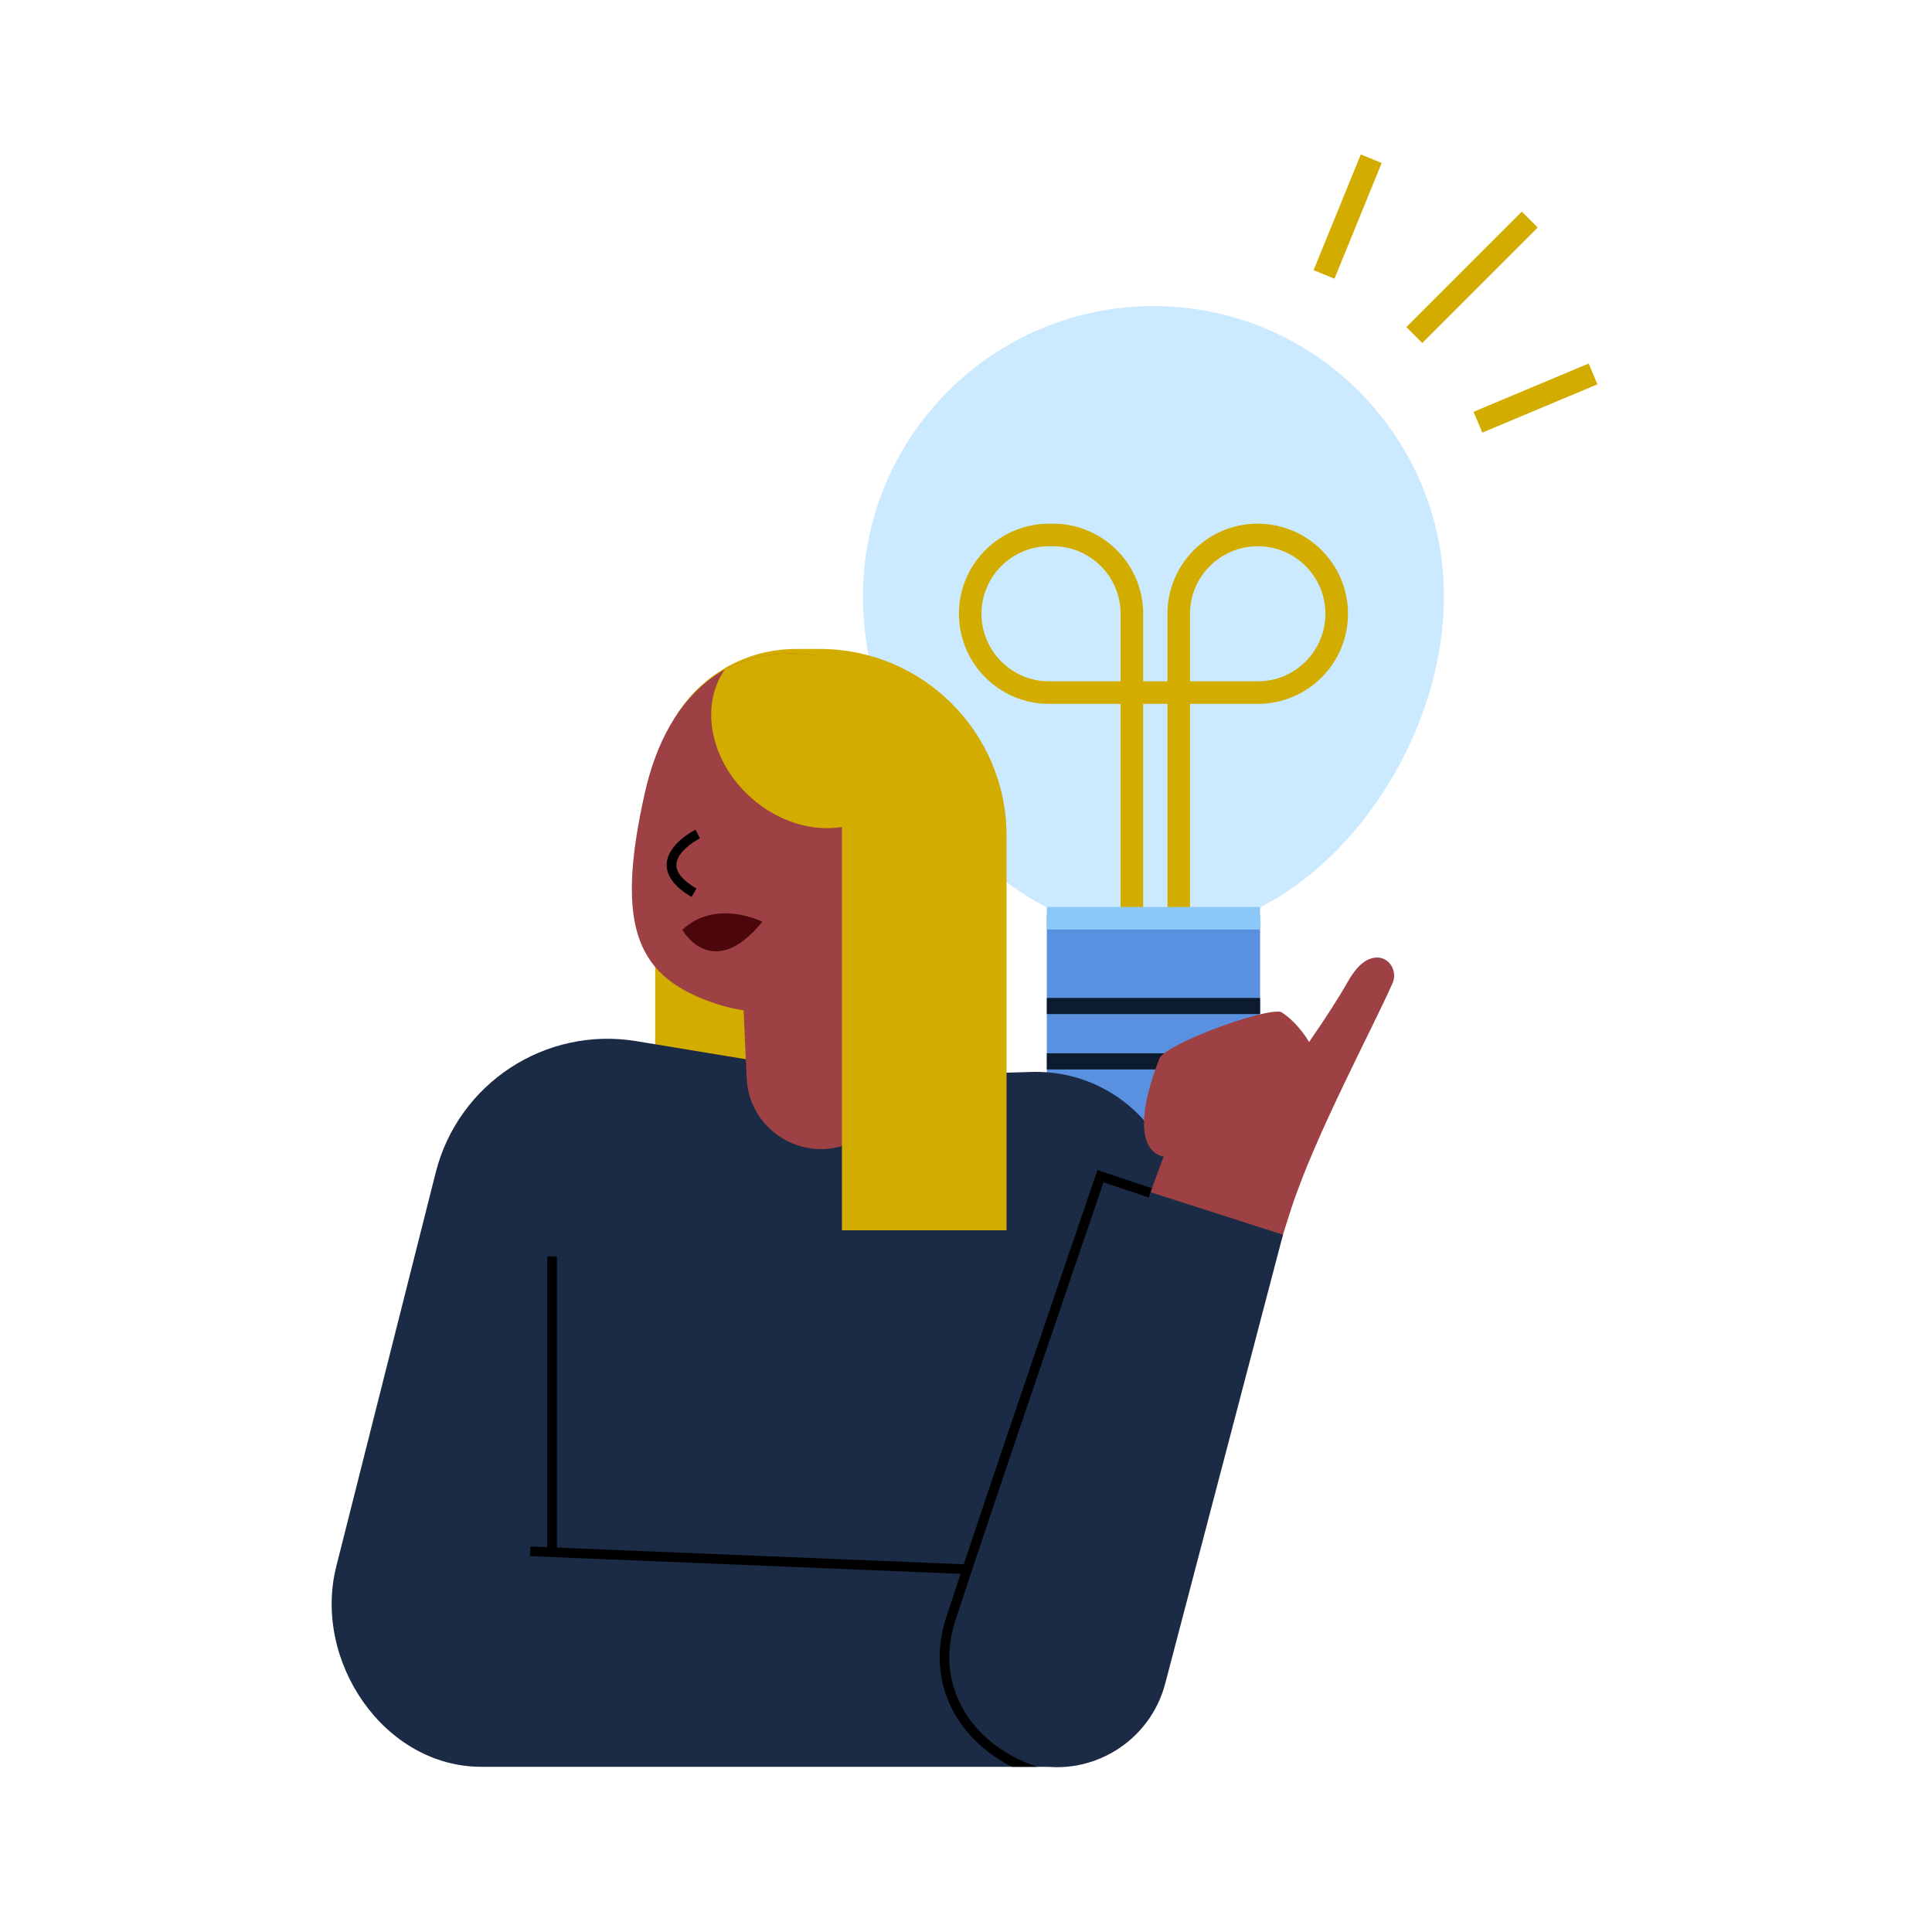 <svg xmlns="http://www.w3.org/2000/svg" fill="none" viewBox="0 0 600 600" width="600" height="600"><defs><clipPath id="assetClipPath_dfWrJNwu"><path d="m0 0 h 227.879 v 309.153 h -227.879 v -309.153 z" fill="#ffffff"/></clipPath><clipPath id="assetClipPath_KDxB5eTv"><path d="m0 0 h 329.305 v 353.679 h -329.305 v -353.679 z" fill="#ffffff"/></clipPath><clipPath id="clipPath_Z9rQ11Ku"><path d="m179.588 78.666c-9.84 30.303-35.34 42.986-60.048 34.963s-32.014-23.154-22.442-65.637c7.001-31.071 27.838-50.462 62.554-40.343 24.941 7.27 29.776 40.713 19.936 71.016z"/></clipPath><clipPath id="clipPath_WwItCe43"><path d="m222.003 349.997 39.061-156.315c9.676-29.7-13.04-60.005-44.262-59.049l-54.495 1.67-67.86-11.213c-28.174-4.656-55.215 13.056-62.205 40.744l-30.809 122.051c-7.415 29.374 14.888 62.279 45.183 62.113h175.387z"/></clipPath></defs><g transform="translate(268 48)"><g clip-path="url(#assetClipPath_dfWrJNwu)" transform="scale(1.001 1.001)"><path d="m180.251 137.141c0 49.775-40.351 104.748-90.126 104.748s-90.125-54.973-90.125-104.748 40.351-90.125 90.126-90.125 90.126 40.351 90.126 90.126z" fill="#CBE9FF"/><path d="m57.042 236.196h66.168v72.957h-58.168c-4.415 0-8-3.585-8-8z" fill="#5991E0"/><path d="m57.042 261.661h66.168v5h-66.168z" fill="#0D1B2E"/><path d="m57.042 278.841h66.168v5h-66.168z" fill="#0D1B2E"/><path d="m101.472 236.195h-7v-65.769h-7.535v65.769h-7v-65.769h-22.207c-15.414 0-27.954-12.54-27.954-27.954s12.54-27.954 27.954-27.954h1.254c15.413 0 27.953 12.54 27.953 27.954v20.954h7.535v-20.954c0-15.414 12.54-27.954 27.954-27.954 15.509 0 28.049 12.54 28.049 27.954s-12.54 27.954-27.954 27.954h-21.049zm0-72.768h21.049c11.554 0 20.954-9.4 20.954-20.954s-9.4-20.954-20.954-20.954c-11.648 0-21.049 9.4-21.049 20.954zm-43.742-41.908c-11.554 0-20.954 9.4-20.954 20.954s9.4 20.954 20.954 20.954h22.207v-20.954c0-11.554-9.399-20.954-20.953-20.954z" fill="#D2AD00"/><path d="m57.042 233.434h66.168v7h-66.168z" fill="#8DC9F8"/><g fill="#D2AD00"><path d="m163.647 34.578h50.678v6.999h-50.678z" transform="matrix(.707 -.707 .707 .707 28.428 144.786)" fill="#D2AD00"/><path d="m130.989 15.771h38.776v7h-38.776z" transform="matrix(.378 -.926 .926 .378 75.684 151.201)" fill="#D2AD00"/><path d="m189.304 71.989h38.729v7h-38.729z" transform="matrix(.922 -.387 .387 .922 -12.952 86.699)" fill="#D2AD00"/></g></g></g><g transform="translate(103 198)"><g clip-path="url(#assetClipPath_KDxB5eTv)" transform="scale(1.002 1.002)"><path d="m100.266 3.534h51.028v136.617c0 24.039-19.517 43.556-43.556 43.556h-7.473v-180.173z" fill="#D2AD00" transform="matrix(-1 0 -0 -1 251.561 187.241)"/><path d="m222.003 349.997 39.061-156.315c9.676-29.7-13.04-60.005-44.262-59.049l-54.495 1.67-67.86-11.213c-28.174-4.656-55.215 13.056-62.205 40.744l-30.809 122.051c-7.415 29.374 14.888 62.279 45.183 62.113h175.387z" fill="#1C2B45"/><path d="m281.517 234.689s6.646-29.506 15.993-57.995c7.419-22.612 25.016-55.363 31.291-69.548 1.636-3.697-.914-7.979-4.737-7.97-4.087.01-7.075 3.853-9.183 7.595-5.244 9.31-16.697 25.941-27.02 39.045-6.894 8.752-33.146 27.674-33.146 27.674l-19.824 48.835 46.625 12.363z" fill="#9D4144"/><path d="m235.676 221.542 22.177-60.733s-12.758-.57-1.326-30.299c1.68-4.368 31.721-15.564 37.632-14.512 0 0 9.942 5.399 13.674 21.708 3.178 13.888-29.372 50.965-29.372 50.965l-42.786 32.87z" fill="#9D4144"/><path d="m144.106 202.584h3.001v168.2h-3.001z" transform="matrix(.041 -.999 .999 .041 -146.828 420.366)" fill="#000000"/><path d="m66.827 191.799h3v90.379h-3z" fill="#000000"/><path d="m294.85 185.078-36.502 139.122c-4.689 17.87-22.549 28.941-40.639 25.189-20.413-4.233-32.522-25.373-25.846-45.122l46.424-137.334z" fill="#1C2B45"/><path d="m179.588 78.666c-9.84 30.303-35.34 42.986-60.048 34.963s-32.014-23.154-22.442-65.637c7.001-31.071 27.838-50.462 62.554-40.343 24.941 7.27 29.776 40.713 19.936 71.016z" fill="#9D4144"/><path d="m162.816 155.639c8.15-4.519 13.038-13.264 12.617-22.573l-2.621-58.05-45.819 25.407 1.63 36.104c.771 17.087 19.234 27.407 34.193 19.112z" fill="#9D4144"/><circle cx="180.68" cy="70.166" fill="#FF9581" r="17.992"/><path d="m111.548 80.387c-5.246-3.079-7.839-6.5-7.705-10.168.229-6.294 8.589-10.487 8.945-10.663l1.328 2.69c-1.979.981-7.145 4.347-7.276 8.086-.087 2.479 2.008 4.991 6.226 7.467z" fill="#000000"/><path d="m133.498 88.07s-14.512-7.241-24.803 2.514c0 0 9.238 16.565 24.803-2.514z" fill="#4B070B"/><g clip-path="url(#clipPath_Z9rQ11Ku)"><ellipse cx="147.861" cy="29.559" fill="#D2AD00" rx="26.887" ry="32.598" transform="matrix(.666 -.746 .746 .666 27.31 120.135)"/></g><path d="m158.147 183.707h51.028v-122.292c0-31.966-25.914-57.88-57.88-57.88l-9.037 14.952 15.889 25.157v140.064z" fill="#D2AD00"/><g clip-path="url(#clipPath_WwItCe43)"><path d="m220.432 353.679c-12.57-3.51-22.437-10.93-27.78-20.893-4.737-8.834-5.503-18.856-2.215-28.982 11.069-34.087 46.079-136.328 46.432-137.357l.483-1.411 16.849 5.665-.957 2.844-14.021-4.714c-4.277 12.498-35.583 104.029-45.933 135.899-3.03 9.331-2.337 18.542 2.005 26.639 4.954 9.236 14.167 16.134 25.943 19.422l-.807 2.889z" fill="#000000"/></g></g></g></svg>